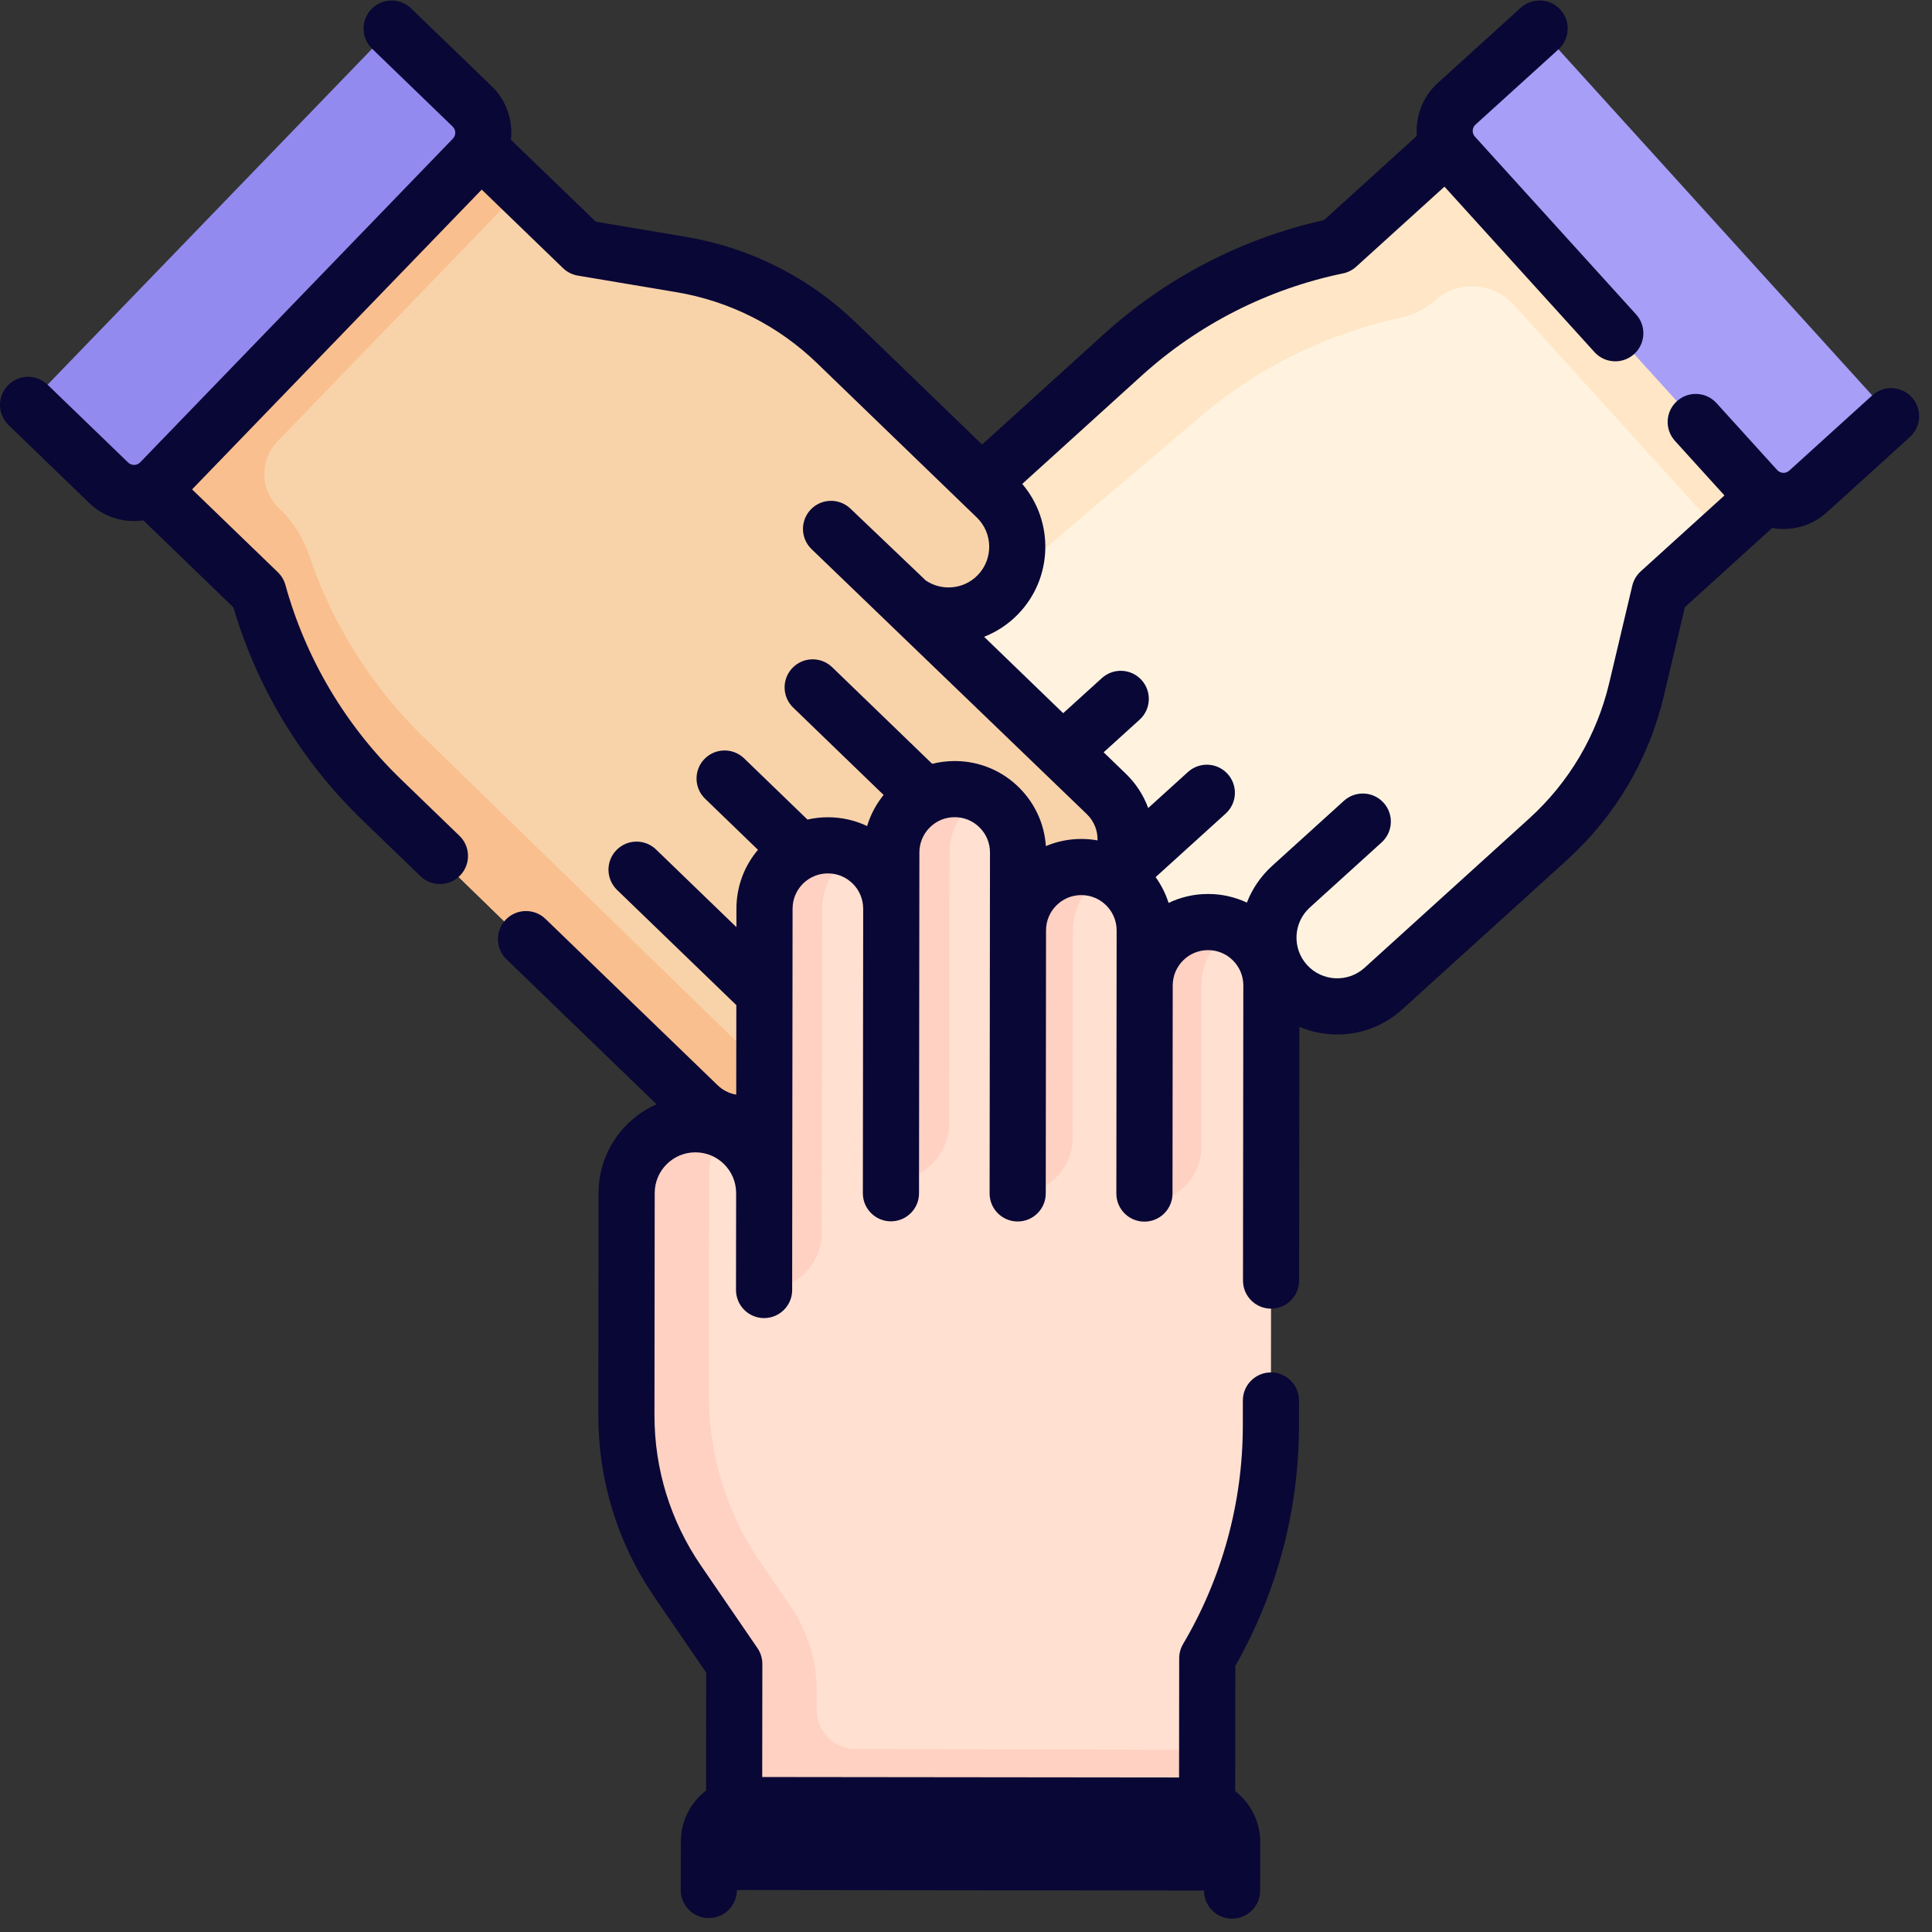 <svg width="96" height="96" viewBox="0 0 96 96" fill="none" xmlns="http://www.w3.org/2000/svg">
<rect x="0" y="0" width="96" height="96" fill="#333333" stroke="none"/>
<g clip-path="url(#clip0_1815_2765)">
<path d="M46.01 42.755C44.686 43.852 42.723 43.684 41.606 42.37C41.605 42.369 41.605 42.369 41.604 42.368C40.478 41.042 40.641 39.055 41.966 37.929L44.044 36.164C42.72 37.288 40.734 37.127 39.608 35.804C39.607 35.802 39.607 35.802 39.606 35.801C38.48 34.475 38.643 32.488 39.968 31.363L56.657 17.193C58.205 15.881 59.915 14.785 61.737 13.933C63.559 13.081 65.495 12.469 67.494 12.123L75.108 5.603L90.365 23.532L82.94 29.841L81.638 34.631C80.865 37.48 79.247 40.026 76.997 41.936L68.583 49.081C67.145 50.302 64.992 50.127 63.771 48.693C63.768 48.69 63.767 48.688 63.766 48.687C62.545 47.249 62.718 45.097 64.153 43.876L53.383 53.019C52.059 54.143 50.074 53.984 48.95 52.662C48.947 52.659 48.946 52.658 48.945 52.656C47.82 51.332 47.98 49.347 49.303 48.222L47.172 50.03C45.847 51.155 43.861 50.996 42.736 49.673C42.734 49.672 42.734 49.672 42.733 49.67C41.608 48.345 41.769 46.356 43.095 45.231L46.01 42.755Z" fill="#FFF3E0"/>
<path d="M78.098 9.115L75.108 5.603L67.494 12.123C65.495 12.469 63.559 13.081 61.737 13.933C59.915 14.785 58.205 15.881 56.657 17.193L39.968 31.363C38.643 32.488 38.48 34.475 39.606 35.801C39.607 35.803 39.607 35.803 39.608 35.804C40.205 36.505 41.044 36.877 41.898 36.906C41.983 36.135 42.349 35.392 42.987 34.85L59.676 20.68C61.224 19.368 62.934 18.272 64.756 17.42C66.293 16.701 67.912 16.153 69.581 15.792C70.203 15.658 70.785 15.378 71.268 14.964L71.347 14.896C72.489 13.919 74.2 14.027 75.21 15.14L85.208 26.168C85.515 26.507 85.87 26.793 86.255 27.024L90.366 23.532L78.098 9.115Z" fill="#FFE6C6"/>
<path d="M46.114 48.718L49.028 46.243C47.705 47.34 45.742 47.171 44.625 45.858C44.624 45.856 44.624 45.856 44.622 45.855C44.28 45.452 44.058 44.987 43.951 44.504L43.095 45.231C41.769 46.356 41.608 48.345 42.733 49.67C42.734 49.672 42.734 49.672 42.736 49.673C43.332 50.375 44.171 50.745 45.025 50.774C45.11 50.003 45.475 49.26 46.114 48.718Z" fill="#FFE6C6"/>
<path d="M52.323 51.709L50.191 53.518C50.183 53.525 50.174 53.531 50.166 53.538C50.509 53.676 50.871 53.75 51.237 53.763C51.322 52.992 51.686 52.251 52.323 51.709Z" fill="#FFE6C6"/>
<path d="M44.985 41.417L47.063 39.651C45.739 40.776 43.753 40.614 42.627 39.291C42.626 39.29 42.626 39.29 42.625 39.289C42.283 38.886 42.062 38.423 41.954 37.941C40.64 39.068 40.482 41.046 41.604 42.368C41.605 42.369 41.605 42.369 41.606 42.371C42.203 43.073 43.042 43.444 43.896 43.473C43.981 42.702 44.347 41.959 44.985 41.417Z" fill="#FFE6C6"/>
<path d="M44.756 47.373C45.974 48.586 45.993 50.556 44.792 51.794C44.791 51.795 44.791 51.795 44.789 51.796C43.577 53.043 41.583 53.07 40.337 51.857L38.382 49.957C39.627 51.168 39.655 53.16 38.445 54.407C38.444 54.408 38.444 54.408 38.443 54.41C37.23 55.656 35.237 55.683 33.99 54.471L18.297 39.205C16.844 37.789 15.59 36.192 14.569 34.459C13.547 32.726 12.754 30.857 12.22 28.9L5.004 21.941L21.401 5.047L28.388 11.839L33.28 12.679C36.189 13.178 38.878 14.546 40.994 16.605L48.907 24.301C50.259 25.616 50.29 27.776 48.977 29.128C48.975 29.131 48.974 29.132 48.972 29.133C47.657 30.485 45.498 30.517 44.146 29.205L54.272 39.057C55.517 40.268 55.547 42.259 54.339 43.504C54.336 43.507 54.335 43.508 54.333 43.51C53.122 44.755 51.131 44.785 49.885 43.575L51.888 45.524C53.133 46.736 53.164 48.728 51.954 49.974C51.953 49.976 51.953 49.976 51.952 49.977C50.739 51.224 48.744 51.252 47.498 50.039L44.756 47.373Z" fill="#F8D3AA"/>
<path d="M36.745 51.896L21.052 36.63C19.598 35.215 18.345 33.617 17.323 31.884C16.527 30.533 15.869 29.098 15.364 27.604C15.07 26.732 14.575 25.94 13.912 25.301L13.852 25.243C12.92 24.344 12.893 22.859 13.793 21.928L25.513 9.797C25.64 9.665 25.756 9.528 25.864 9.386L21.532 5.175L21.401 5.047L5.004 21.941L12.22 28.9C12.754 30.857 13.547 32.726 14.569 34.459C15.59 36.192 16.844 37.789 18.297 39.205L33.99 54.471C35.237 55.683 37.23 55.656 38.443 54.41L38.445 54.407C38.9 53.939 39.179 53.366 39.285 52.769C38.384 52.868 37.446 52.578 36.745 51.896Z" fill="#FABF8E"/>
<path d="M49.724 47.889C51.593 47.889 53.109 46.374 53.109 44.504C53.109 42.634 51.593 41.118 49.724 41.118C47.854 41.118 46.338 42.634 46.338 44.504C46.338 46.374 47.854 47.889 49.724 47.889Z" fill="#F8D3AA"/>
<path d="M50.583 46.186C50.605 44.468 52.006 43.082 53.73 43.082H53.734C55.473 43.084 56.881 44.495 56.879 46.234L56.877 48.961C56.879 47.224 58.289 45.816 60.026 45.816H60.03C61.769 45.818 63.177 47.23 63.175 48.969L63.151 70.861C63.147 72.891 62.873 74.903 62.342 76.843C61.809 78.783 61.021 80.654 59.989 82.4L60.02 92.425H36.478L36.485 82.681L33.681 78.585C32.012 76.151 31.121 73.268 31.125 70.317L31.136 59.278C31.138 57.392 32.667 55.865 34.551 55.865H34.558C36.444 55.867 37.971 57.394 37.971 59.278L37.988 45.15C37.99 43.413 39.398 42.005 41.133 42.005H41.141C42.878 42.007 44.286 43.415 44.286 45.152L44.289 42.357C44.291 40.62 45.699 39.21 47.436 39.21H47.44C49.179 39.212 50.589 40.623 50.587 42.362L50.583 46.186Z" fill="#FFE0D1"/>
<path d="M47.183 42.357C47.184 41.141 47.875 40.083 48.884 39.559C48.452 39.335 47.963 39.21 47.443 39.21C47.441 39.21 47.441 39.21 47.439 39.21C45.702 39.21 44.294 40.62 44.292 42.357L44.272 58.675C45.869 58.675 47.164 57.382 47.166 55.784L47.183 42.357Z" fill="#FFD1C2"/>
<path d="M53.309 46.227C53.309 46.214 53.309 46.199 53.31 46.186C53.326 44.955 54.052 43.894 55.095 43.391C54.683 43.193 54.223 43.083 53.736 43.082C53.734 43.082 53.734 43.082 53.732 43.082C52.008 43.082 50.607 44.468 50.585 46.186C50.583 46.199 50.583 46.214 50.583 46.227L50.568 59.285C52.074 59.285 53.295 58.066 53.297 56.56L53.309 46.227Z" fill="#FFD1C2"/>
<path d="M59.695 48.961C59.696 47.73 60.405 46.664 61.435 46.147C61.012 45.935 60.537 45.816 60.031 45.816C60.03 45.816 60.03 45.816 60.028 45.816C58.291 45.816 56.881 47.224 56.879 48.961L56.881 59.76C56.889 59.76 56.898 59.76 56.906 59.759C58.449 59.753 59.697 58.501 59.697 56.958L59.695 48.961Z" fill="#FFD1C2"/>
<path d="M40.853 45.15C40.855 43.929 41.551 42.868 42.568 42.347C42.139 42.128 41.656 42.006 41.142 42.005C41.14 42.005 41.138 42.005 41.134 42.005C39.399 42.005 37.991 43.413 37.989 45.15L37.972 59.278V59.285L37.969 64.101C39.551 64.101 40.834 62.819 40.835 61.236L40.853 45.15Z" fill="#FFD1C2"/>
<path d="M60.003 86.967C59.81 86.942 42.518 86.909 42.518 86.909C41.447 86.908 40.579 86.039 40.58 84.968L40.581 84.017C40.582 82.519 40.13 81.055 39.283 79.819L37.778 77.621C36.109 75.187 35.219 72.304 35.222 69.352L35.233 58.314C35.234 57.506 35.517 56.766 35.986 56.181C35.551 55.981 35.069 55.865 34.558 55.865C34.556 55.865 34.555 55.865 34.551 55.865C32.667 55.865 31.138 57.392 31.136 59.278L31.125 70.316C31.121 73.268 32.012 76.151 33.681 78.585L36.485 82.681L36.478 92.425H39.182H60.02L60.003 86.967Z" fill="#FFD1C2"/>
<path d="M60.642 93.941C60.962 93.941 61.222 93.682 61.222 93.362L61.227 91.538C61.228 90.533 60.415 89.718 59.411 89.717L37.048 89.692C36.043 89.691 35.228 90.504 35.227 91.509L35.223 93.332C35.222 93.652 35.481 93.913 35.802 93.913L60.642 93.941Z" fill="#090735"/>
<path d="M20.023 1.964L23.462 5.287C24.184 5.985 24.204 7.136 23.506 7.858L7.968 23.942C7.27 24.664 6.119 24.684 5.397 23.986L1.958 20.663C1.647 20.362 1.638 19.866 1.939 19.555L18.915 1.983C19.215 1.672 19.712 1.664 20.023 1.964Z" fill="#938AEF"/>
<path d="M93.25 21.331L89.844 24.42C89.1 25.094 87.95 25.038 87.275 24.294L72.254 7.727C71.58 6.983 71.636 5.833 72.38 5.158L75.787 2.07C76.183 1.711 76.794 1.741 77.153 2.137L93.317 19.965C93.676 20.36 93.646 20.972 93.25 21.331Z" fill="#A69EF7"/>
<path d="M95 19.744C94.482 19.174 93.6 19.13 93.029 19.648L88.906 23.386C88.733 23.543 88.465 23.53 88.308 23.357L85.294 20.032C84.776 19.461 83.894 19.418 83.323 19.936C82.752 20.453 82.709 21.335 83.227 21.906L85.687 24.619L81.527 28.391C81.318 28.581 81.172 28.829 81.107 29.103L79.962 33.935C79.344 36.543 77.967 38.874 75.981 40.675L67.804 48.089C66.977 48.838 65.696 48.775 64.946 47.949C64.584 47.549 64.398 47.031 64.424 46.492C64.451 45.952 64.686 45.455 65.086 45.092L68.653 41.858C69.224 41.34 69.267 40.458 68.75 39.888C68.233 39.317 67.35 39.274 66.779 39.791L63.212 43.025C62.649 43.536 62.224 44.16 61.957 44.849C61.362 44.57 60.708 44.421 60.031 44.421H60.026C59.325 44.421 58.66 44.581 58.066 44.866C57.919 44.402 57.7 43.97 57.422 43.584L60.904 40.426C61.475 39.909 61.518 39.027 61 38.456C60.483 37.885 59.601 37.842 59.03 38.359L57.054 40.151C56.824 39.524 56.452 38.939 55.941 38.445L54.839 37.381L56.626 35.761C57.197 35.243 57.24 34.361 56.723 33.79C56.205 33.219 55.323 33.176 54.752 33.694L52.829 35.438L48.9 31.642C49.521 31.398 50.1 31.022 50.593 30.512C52.328 28.716 52.383 25.908 50.794 24.046L56.721 18.673C59.541 16.116 63.003 14.357 66.732 13.586C66.976 13.535 67.202 13.421 67.387 13.253L71.775 9.274L79.229 17.496C79.504 17.8 79.883 17.954 80.263 17.954C80.597 17.954 80.933 17.834 81.2 17.592C81.77 17.075 81.813 16.193 81.296 15.622L73.287 6.789C73.13 6.616 73.144 6.348 73.317 6.191L77.44 2.452C78.011 1.935 78.054 1.053 77.536 0.482C77.019 -0.089 76.137 -0.132 75.566 0.385L71.443 4.124C70.679 4.817 70.329 5.796 70.402 6.753L65.79 10.935C61.718 11.845 57.941 13.8 54.847 16.606L48.801 22.088L42.537 16.038C40.201 13.782 37.275 12.305 34.073 11.767L29.603 11.016L25.389 6.945C25.492 5.991 25.174 5.001 24.432 4.284L20.429 0.417C19.875 -0.119 18.992 -0.104 18.457 0.451C17.921 1.005 17.937 1.888 18.491 2.423L22.493 6.29C22.661 6.453 22.666 6.721 22.504 6.889L6.966 22.973C6.865 23.077 6.749 23.1 6.668 23.102C6.59 23.1 6.471 23.083 6.367 22.983L2.364 19.116C1.81 18.58 0.927 18.596 0.392 19.15C-0.144 19.704 -0.128 20.587 0.426 21.122L4.428 24.989C5.032 25.573 5.822 25.892 6.66 25.892C6.679 25.892 6.697 25.892 6.716 25.891C6.854 25.889 6.989 25.875 7.122 25.856L11.598 30.179C12.775 34.182 14.976 37.822 17.98 40.724L20.891 43.536C21.162 43.798 21.511 43.928 21.86 43.928C22.225 43.928 22.59 43.785 22.863 43.502C23.399 42.948 23.384 42.065 22.829 41.53L19.918 38.717C17.18 36.072 15.196 32.734 14.181 29.064C14.114 28.824 13.985 28.606 13.805 28.433L9.545 24.317L23.936 9.421L27.975 13.323C28.178 13.519 28.435 13.649 28.713 13.695L33.61 14.518C36.253 14.963 38.67 16.182 40.598 18.045L48.537 25.714C49.339 26.489 49.361 27.772 48.586 28.574C47.896 29.289 46.802 29.383 46.004 28.846L42.263 25.278C41.709 24.743 40.826 24.758 40.291 25.312C39.756 25.866 39.771 26.749 40.325 27.285L54.002 40.452C54.369 40.806 54.55 41.283 54.536 41.759C54.276 41.713 54.009 41.687 53.736 41.687H53.731C53.107 41.687 52.511 41.813 51.969 42.042C51.895 40.95 51.435 39.933 50.654 39.15C49.797 38.291 48.657 37.817 47.443 37.816H47.438C47.056 37.816 46.681 37.863 46.32 37.954L41.35 33.153C40.796 32.618 39.913 32.633 39.378 33.187C38.843 33.741 38.858 34.624 39.412 35.159L43.906 39.501C43.531 39.962 43.255 40.485 43.086 41.046C42.486 40.761 41.826 40.61 41.142 40.609H41.137C40.791 40.609 40.452 40.649 40.123 40.724L36.974 37.682C36.42 37.147 35.537 37.162 35.002 37.716C34.467 38.27 34.482 39.153 35.036 39.688L37.663 42.226C36.972 43.043 36.594 44.066 36.593 45.148L36.592 46.069L32.599 42.211C32.045 41.676 31.162 41.691 30.627 42.245C30.091 42.799 30.107 43.682 30.66 44.218L36.588 49.944L36.583 54.392C36.244 54.335 35.923 54.179 35.663 53.929L27.106 45.661C26.552 45.126 25.668 45.141 25.133 45.695C24.598 46.249 24.613 47.132 25.167 47.667L32.625 54.872C32.084 55.109 31.586 55.446 31.156 55.875C30.246 56.783 29.744 57.991 29.742 59.277L29.73 70.315C29.726 73.562 30.694 76.695 32.529 79.373L35.09 83.113L35.084 88.969C34.977 89.052 34.873 89.139 34.776 89.237C34.169 89.843 33.833 90.649 33.832 91.505L33.826 93.909C33.824 94.68 34.447 95.306 35.217 95.308H35.221C35.99 95.308 36.614 94.686 36.616 93.917L36.622 91.511C36.622 91.366 36.69 91.268 36.746 91.212C36.803 91.155 36.893 91.084 37.046 91.088L59.409 91.113C59.642 91.113 59.832 91.303 59.832 91.535L59.826 93.938C59.824 94.709 60.447 95.335 61.217 95.337H61.221C61.989 95.337 62.614 94.715 62.616 93.945L62.622 91.54C62.623 90.508 62.133 89.59 61.376 89.001L61.383 82.776C63.448 79.15 64.54 75.04 64.545 70.863L64.546 69.592C64.547 68.821 63.923 68.196 63.153 68.195H63.151C62.382 68.195 61.757 68.819 61.757 69.588L61.755 70.86C61.751 74.667 60.725 78.412 58.787 81.69C58.66 81.904 58.594 82.149 58.593 82.398L58.587 88.322L37.874 88.299L37.881 82.683C37.881 82.401 37.796 82.126 37.637 81.893L34.831 77.796C33.316 75.585 32.517 72.999 32.52 70.318L32.532 59.279C32.533 58.739 32.744 58.231 33.126 57.85C33.508 57.469 34.015 57.259 34.555 57.259H34.557C35.673 57.26 36.579 58.169 36.578 59.284L36.572 64.099C36.572 64.869 37.195 65.495 37.966 65.495H37.967C38.737 65.495 39.361 64.872 39.362 64.102L39.367 59.287L39.383 45.151C39.384 44.682 39.566 44.242 39.898 43.911C40.229 43.581 40.669 43.399 41.137 43.399H41.139C41.608 43.399 42.048 43.582 42.379 43.914C42.709 44.246 42.891 44.686 42.891 45.155L42.875 59.291C42.874 60.061 43.498 60.687 44.269 60.687H44.27C44.992 60.687 45.586 60.139 45.658 59.437C45.663 59.39 45.665 59.342 45.665 59.294L45.684 42.357C45.685 41.889 45.867 41.449 46.199 41.118C46.53 40.787 46.97 40.605 47.438 40.605H47.44C47.908 40.606 48.349 40.789 48.68 41.121C49.011 41.452 49.192 41.893 49.192 42.361L49.173 59.298C49.172 60.069 49.796 60.694 50.566 60.695H50.568C51.29 60.695 51.883 60.146 51.956 59.444C51.96 59.397 51.963 59.349 51.963 59.301L51.977 46.229C51.978 45.76 52.161 45.32 52.492 44.989C52.824 44.658 53.264 44.477 53.731 44.477H53.733C54.7 44.478 55.486 45.265 55.485 46.233L55.471 59.305C55.47 60.076 56.094 60.701 56.864 60.702H56.866C57.587 60.702 58.181 60.154 58.253 59.451C58.258 59.404 58.261 59.356 58.261 59.308L58.272 48.962C58.274 47.996 59.06 47.211 60.026 47.211H60.028C60.496 47.212 60.937 47.394 61.267 47.726C61.598 48.058 61.78 48.498 61.78 48.967L61.764 63.63C61.763 64.4 62.387 65.026 63.157 65.026H63.158C63.928 65.026 64.553 64.403 64.553 63.633L64.567 51.024C65.081 51.242 65.635 51.37 66.209 51.398C66.29 51.402 66.37 51.404 66.45 51.404C67.647 51.404 68.784 50.966 69.677 50.156L77.855 42.742C80.26 40.56 81.927 37.738 82.676 34.578L83.721 30.168L88.06 26.234C88.193 26.257 88.328 26.276 88.465 26.282C88.518 26.285 88.572 26.286 88.625 26.286C89.424 26.286 90.184 25.994 90.78 25.453L94.903 21.715C95.474 21.197 95.517 20.315 95 19.744Z" fill="#090735"/>
</g>
<defs>
<clipPath id="clip0_1815_2765">
<rect width="95.361" height="95.361" fill="white"/>
</clipPath>
</defs>
</svg>
